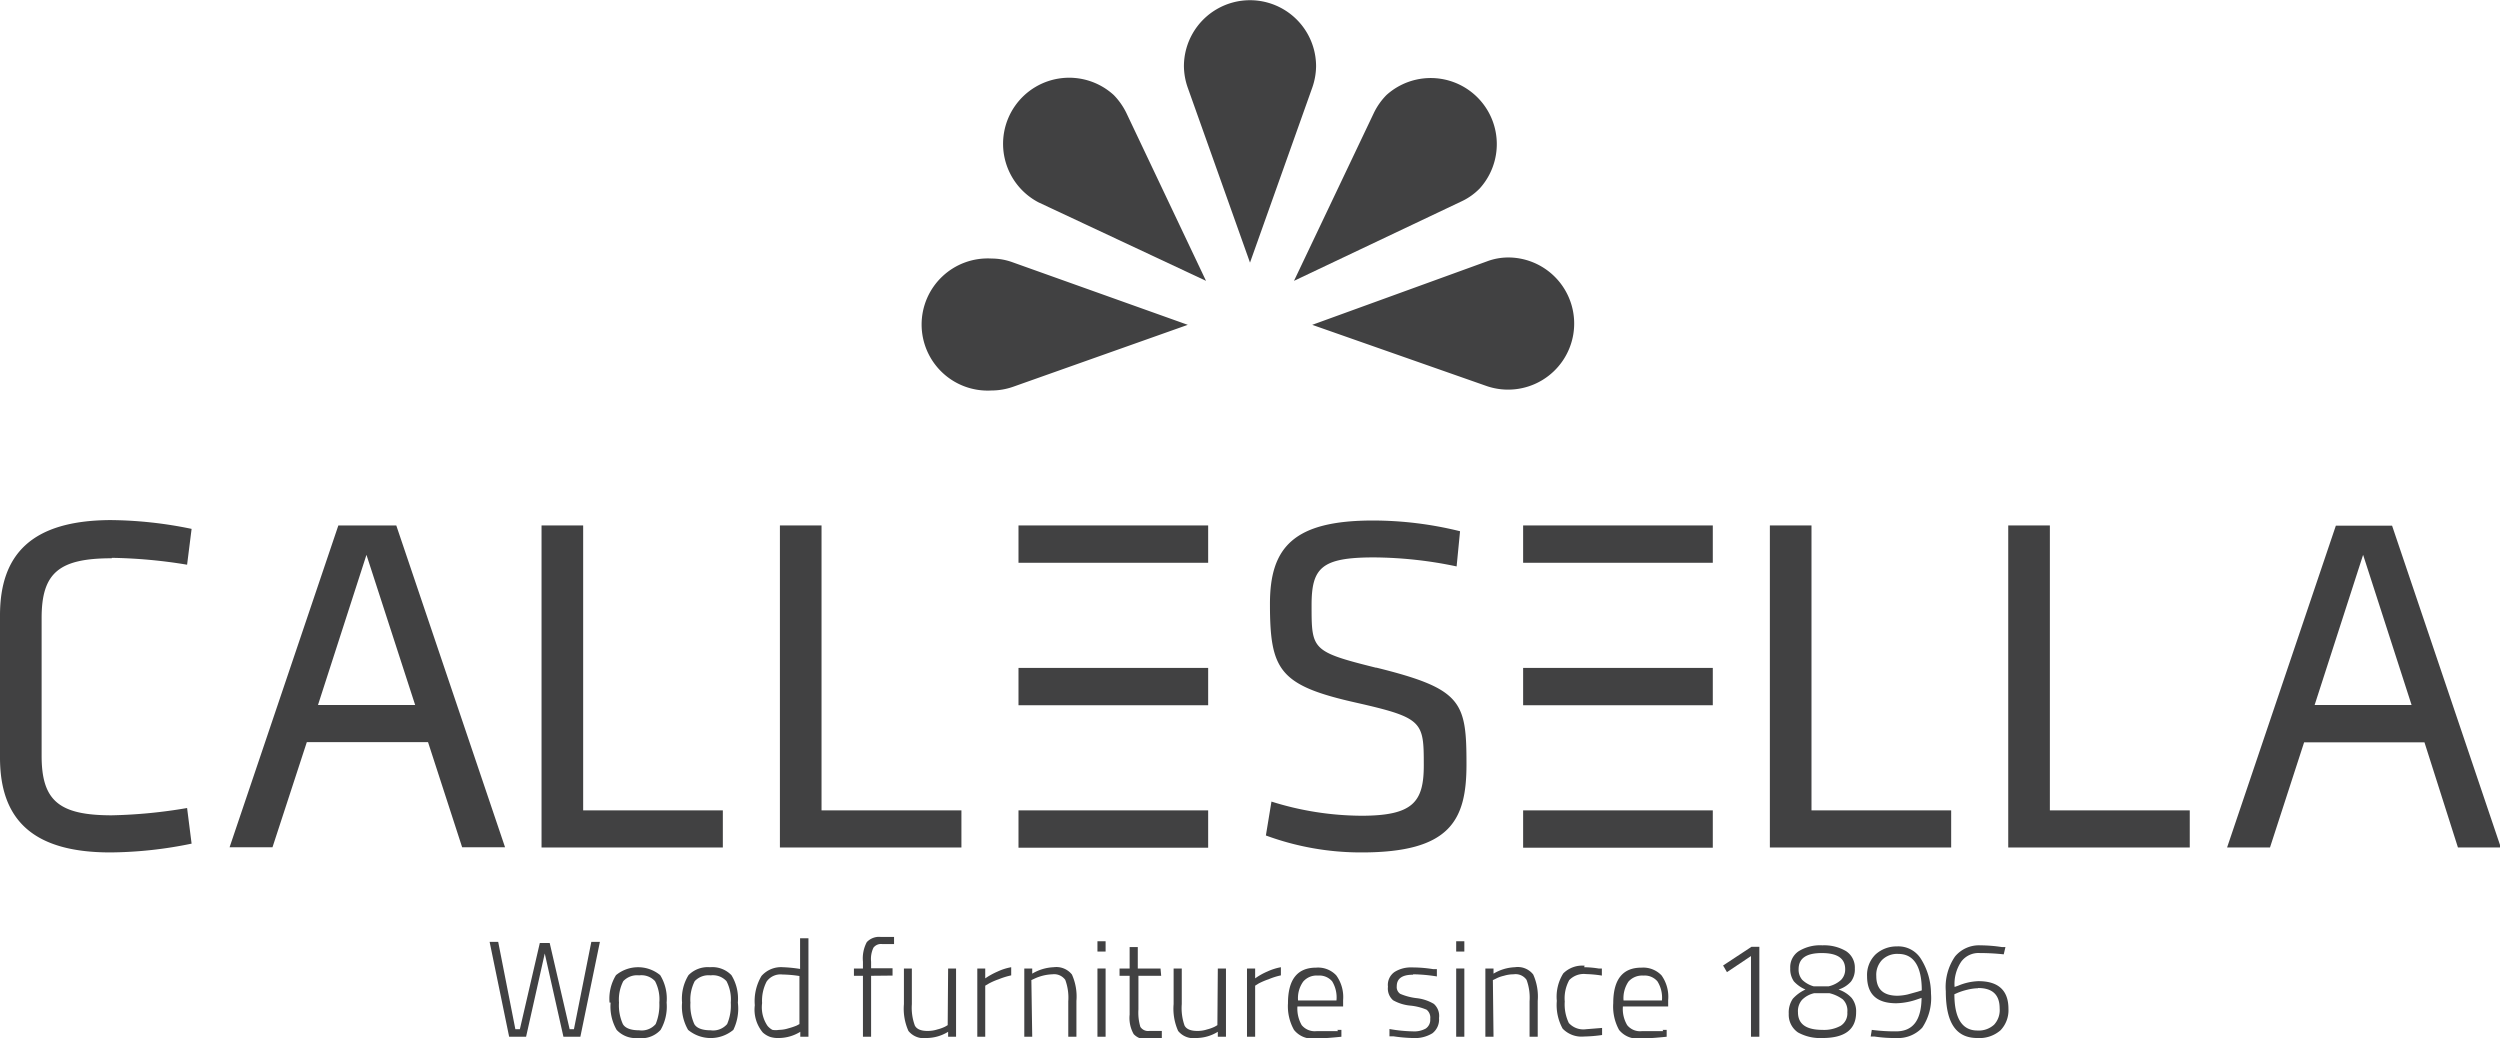 <svg id="Livello_1" data-name="Livello 1" xmlns="http://www.w3.org/2000/svg" viewBox="0 0 116.52 48.39"><defs><style>.cls-1{fill:#414142;}</style></defs><title>MM_loghi_newTavola disegno 10</title><path class="cls-1" d="M58.26,12.24l2.9-8.15h0a3.11,3.11,0,0,0,.18-1,3.08,3.08,0,0,0-6.16,0,3.11,3.11,0,0,0,.18,1h0Z"/><path class="cls-1" d="M60.31,13.09l7.82-3.71h0a2.88,2.88,0,0,0,.84-.6,3.08,3.08,0,0,0-4.35-4.35,3.13,3.13,0,0,0-.59.84h0Z"/><path class="cls-1" d="M55.36,15.14l-8.15-2.91h0a2.87,2.87,0,0,0-1-.18,3.08,3.08,0,1,0,0,6.15h0a3.06,3.06,0,0,0,1-.17h0Z"/><path class="cls-1" d="M61.16,15.14,69.31,18h0a3.08,3.08,0,1,0,1-6h0a2.83,2.83,0,0,0-1,.18h0Z"/><path class="cls-1" d="M56.21,13.09,52.5,5.27h0a3.2,3.2,0,0,0-.59-.84,3.08,3.08,0,1,0-3.51,5h0Z"/><path class="cls-1" d="M5.21,26a23.42,23.42,0,0,1,3.51.32l.21-1.67a19.21,19.21,0,0,0-3.79-.41C1.47,24.26,0,25.84,0,28.68v6.63c0,2.84,1.47,4.42,5.14,4.42a19.21,19.21,0,0,0,3.79-.41l-.21-1.66A23.31,23.31,0,0,1,5.21,38c-2.46,0-3.27-.68-3.27-2.77V28.8c0-2.1.81-2.78,3.27-2.78"/><path class="cls-1" d="M15.77,24.49l-5.07,15h2l1.6-4.9h5.65l1.59,4.9h2l-5.07-15Zm-.95,8.37,2.26-7,2.27,7Z"/><path class="cls-1" d="M114.56,39.5h2l-5.07-15h-2.62l-5.07,15h2l1.59-4.9H113Zm-6.68-6.64,2.26-7,2.26,7Z"/><polygon class="cls-1" points="27.18 24.49 25.24 24.49 25.24 39.5 33.69 39.5 33.69 37.77 27.18 37.77 27.18 24.49"/><polygon class="cls-1" points="38.29 24.49 36.35 24.49 36.35 39.5 44.81 39.5 44.81 37.77 38.29 37.77 38.29 24.49"/><path class="cls-1" d="M64.13,31.12c-3-.75-3-.84-3-2.91,0-1.74.45-2.23,2.9-2.23a19.09,19.09,0,0,1,3.86.42l.16-1.64a16.91,16.91,0,0,0-4.06-.5c-3.72,0-4.8,1.27-4.8,3.88,0,3.11.43,3.81,4.06,4.62,3.08.7,3.11.88,3.11,2.91,0,1.71-.5,2.35-2.91,2.35a14.15,14.15,0,0,1-4.19-.66L59,38.94a12.81,12.81,0,0,0,4.46.79c4.13,0,4.89-1.49,4.89-4.1,0-2.93-.2-3.52-4.19-4.51"/><polygon class="cls-1" points="84.43 24.49 82.49 24.49 82.49 39.5 90.94 39.5 90.94 37.77 84.43 37.77 84.43 24.49"/><polygon class="cls-1" points="95.54 24.49 93.6 24.49 93.6 39.5 102.06 39.5 102.06 37.77 95.54 37.77 95.54 24.49"/><rect class="cls-1" x="47.47" y="37.77" width="8.84" height="1.74"/><rect class="cls-1" x="47.47" y="24.49" width="8.84" height="1.74"/><rect class="cls-1" x="47.47" y="31.13" width="8.84" height="1.74"/><rect class="cls-1" x="70.99" y="37.77" width="8.84" height="1.74"/><rect class="cls-1" x="70.99" y="24.49" width="8.84" height="1.74"/><rect class="cls-1" x="70.99" y="31.13" width="8.84" height="1.74"/><polygon class="cls-1" points="22.82 43.9 23.22 43.9 24.02 47.97 24.23 47.97 25.16 43.95 25.62 43.95 26.55 47.97 26.75 47.97 27.56 43.9 27.96 43.9 27.05 48.32 26.26 48.32 25.39 44.44 24.52 48.32 23.73 48.32 22.82 43.9"/><path class="cls-1" d="M28.41,46.73a2.09,2.09,0,0,1,.3-1.28,1.62,1.62,0,0,1,2.06,0,2.09,2.09,0,0,1,.3,1.28A2.17,2.17,0,0,1,30.79,48a1.2,1.2,0,0,1-1.05.38,1.21,1.21,0,0,1-1-.38,2.17,2.17,0,0,1-.28-1.27m.39,0a2.12,2.12,0,0,0,.18,1c.11.19.37.29.76.29a.86.86,0,0,0,.77-.29,2.33,2.33,0,0,0,.17-1,1.83,1.83,0,0,0-.2-1,.86.86,0,0,0-.74-.27.88.88,0,0,0-.74.27,1.88,1.88,0,0,0-.2,1"/><path class="cls-1" d="M31.79,46.73a2.09,2.09,0,0,1,.3-1.28,1.26,1.26,0,0,1,1-.37,1.24,1.24,0,0,1,1,.37,2.09,2.09,0,0,1,.3,1.28A2.26,2.26,0,0,1,34.18,48a1.65,1.65,0,0,1-2.11,0,2.17,2.17,0,0,1-.28-1.27m.39,0a2.12,2.12,0,0,0,.18,1c.11.19.37.29.76.29a.86.86,0,0,0,.77-.29,2.19,2.19,0,0,0,.17-1,1.83,1.83,0,0,0-.2-1,.86.86,0,0,0-.74-.27.88.88,0,0,0-.74.27,1.88,1.88,0,0,0-.2,1"/><path class="cls-1" d="M37.68,43.73v4.59H37.3v-.23a1.93,1.93,0,0,1-1,.29,1.22,1.22,0,0,1-.4-.05,1,1,0,0,1-.35-.21,1.66,1.66,0,0,1-.37-1.27,2.29,2.29,0,0,1,.31-1.36,1.21,1.21,0,0,1,1-.41,6.4,6.4,0,0,1,.8.08V43.73ZM36,48a.9.9,0,0,0,.31,0,1.47,1.47,0,0,0,.43-.07,2.94,2.94,0,0,0,.39-.13l.13-.07V45.49a5.62,5.62,0,0,0-.79-.07.79.79,0,0,0-.74.33,1.94,1.94,0,0,0-.21,1,1.54,1.54,0,0,0,.25,1.06A.79.79,0,0,0,36,48"/><path class="cls-1" d="M40.6,45.48v2.84h-.38V45.48H39.8v-.34h.42v-.32a1.61,1.61,0,0,1,.18-.91.78.78,0,0,1,.66-.24l.61,0V44h-.56a.44.44,0,0,0-.4.17,1.21,1.21,0,0,0-.11.65v.31h1v.34Z"/><path class="cls-1" d="M44.19,45.14h.37v3.18h-.37v-.23a1.94,1.94,0,0,1-1,.29.92.92,0,0,1-.85-.33,2.54,2.54,0,0,1-.21-1.25V45.14h.37V46.8a2.39,2.39,0,0,0,.14,1c.09.17.29.25.59.25a1.47,1.47,0,0,0,.46-.07,1.76,1.76,0,0,0,.36-.13l.12-.07Z"/><path class="cls-1" d="M45.55,48.32V45.14h.37v.46a3.43,3.43,0,0,1,.58-.32,2.53,2.53,0,0,1,.63-.2v.38a3.49,3.49,0,0,0-.58.18,3.09,3.09,0,0,0-.46.2l-.17.1v2.38Z"/><path class="cls-1" d="M48.11,48.32h-.37V45.14h.37v.24a2.12,2.12,0,0,1,1-.3.93.93,0,0,1,.85.34,2.5,2.5,0,0,1,.21,1.23v1.67h-.38V46.67a2.39,2.39,0,0,0-.14-1,.64.64,0,0,0-.6-.26,2.15,2.15,0,0,0-.85.21l-.13.06Z"/><path class="cls-1" d="M51.15,43.87h.38v.48h-.38Zm0,1.27h.38v3.18h-.38Z"/><path class="cls-1" d="M54.12,45.48H53.06v1.57a2.31,2.31,0,0,0,.09.81.43.43,0,0,0,.42.19l.58,0,0,.33a4.86,4.86,0,0,1-.64.06.8.8,0,0,1-.67-.24,1.52,1.52,0,0,1-.19-.91V45.48h-.47v-.34h.47v-1h.38v1h1.06Z"/><path class="cls-1" d="M56.76,45.14h.38v3.18h-.38v-.23a1.94,1.94,0,0,1-1,.29.92.92,0,0,1-.85-.33,2.54,2.54,0,0,1-.21-1.25V45.14h.38V46.8a2.43,2.43,0,0,0,.13,1c.09.17.29.25.6.25a1.45,1.45,0,0,0,.45-.07,1.76,1.76,0,0,0,.36-.13l.12-.07Z"/><path class="cls-1" d="M58.12,48.32V45.14h.38v.46a3,3,0,0,1,.57-.32,2.66,2.66,0,0,1,.63-.2v.38a3.13,3.13,0,0,0-.57.18,3.29,3.29,0,0,0-.47.2l-.16.1v2.38Z"/><path class="cls-1" d="M62.33,48l.19,0v.32c-.48.05-.88.08-1.21.08a1.09,1.09,0,0,1-1-.4,2.25,2.25,0,0,1-.28-1.24c0-1.11.44-1.66,1.31-1.66a1.16,1.16,0,0,1,.94.36,1.72,1.72,0,0,1,.32,1.15l0,.3H60.47a1.55,1.55,0,0,0,.2.87.79.79,0,0,0,.69.28c.32,0,.65,0,1,0m-1.86-1.43h1.79a1.44,1.44,0,0,0-.2-.89.78.78,0,0,0-.66-.27.82.82,0,0,0-.69.28,1.32,1.32,0,0,0-.24.88"/><path class="cls-1" d="M65.85,45.43q-.75,0-.75.54a.38.38,0,0,0,.16.35,2.72,2.72,0,0,0,.75.2,2,2,0,0,1,.82.27.75.75,0,0,1,.24.66.81.81,0,0,1-.31.71,1.56,1.56,0,0,1-.92.22,7.18,7.18,0,0,1-.9-.08l-.18,0,0-.34a6.91,6.91,0,0,0,1.09.11,1.11,1.11,0,0,0,.6-.13.49.49,0,0,0,.21-.45.47.47,0,0,0-.17-.43,2.57,2.57,0,0,0-.75-.19,2,2,0,0,1-.81-.25.72.72,0,0,1-.24-.63A.73.73,0,0,1,65,45.3a1.42,1.42,0,0,1,.8-.21,6.14,6.14,0,0,1,1,.08l.17,0v.34a7.5,7.5,0,0,0-1.1-.1"/><path class="cls-1" d="M67.87,43.87h.38v.48h-.38Zm0,1.27h.38v3.18h-.38Z"/><path class="cls-1" d="M69.61,48.32h-.38V45.14h.38v.24a2.09,2.09,0,0,1,1-.3.91.91,0,0,1,.85.34,2.5,2.5,0,0,1,.21,1.23v1.67h-.38V46.67a2.39,2.39,0,0,0-.14-1,.62.62,0,0,0-.6-.26,1.56,1.56,0,0,0-.46.07,1.46,1.46,0,0,0-.38.14l-.13.06Z"/><path class="cls-1" d="M73.83,45.08a4.59,4.59,0,0,1,.68.06l.15,0,0,.33a5.42,5.42,0,0,0-.74-.07.94.94,0,0,0-.78.28,1.76,1.76,0,0,0-.21,1,2,2,0,0,0,.19,1,.91.91,0,0,0,.8.29l.75-.06v.33a6.62,6.62,0,0,1-.84.07,1.22,1.22,0,0,1-1-.37,2.29,2.29,0,0,1-.27-1.29,2.05,2.05,0,0,1,.3-1.28,1.25,1.25,0,0,1,1-.36"/><path class="cls-1" d="M77.49,48l.19,0,0,.32c-.48.05-.89.08-1.22.08a1.1,1.1,0,0,1-1-.4,2.26,2.26,0,0,1-.27-1.24c0-1.11.44-1.66,1.31-1.66a1.18,1.18,0,0,1,.94.36,1.72,1.72,0,0,1,.31,1.15v.3H75.64a1.47,1.47,0,0,0,.2.87.77.77,0,0,0,.68.28c.33,0,.65,0,1,0m-1.85-1.43h1.79a1.43,1.43,0,0,0-.21-.89.78.78,0,0,0-.66-.27.85.85,0,0,0-.69.28,1.38,1.38,0,0,0-.23.88"/><polygon class="cls-1" points="82 44.13 82 48.32 81.61 48.32 81.61 44.56 80.49 45.31 80.31 45 81.63 44.13 82 44.13"/><path class="cls-1" d="M83.84,44.33a1.9,1.9,0,0,1,1.1-.27,2,2,0,0,1,1.1.27.91.91,0,0,1,.41.81.94.94,0,0,1-.18.61,1.29,1.29,0,0,1-.58.37,1.46,1.46,0,0,1,.61.39,1,1,0,0,1,.21.67c0,.8-.52,1.2-1.57,1.2a2.14,2.14,0,0,1-1.14-.26,1,1,0,0,1-.43-.87,1.14,1.14,0,0,1,.19-.7,1.8,1.8,0,0,1,.59-.43,1.56,1.56,0,0,1-.54-.38,1,1,0,0,1-.17-.61.89.89,0,0,1,.4-.8M84.94,48a1.6,1.6,0,0,0,.85-.19.68.68,0,0,0,.31-.63.73.73,0,0,0-.21-.6,1.68,1.68,0,0,0-.63-.29h-.7a1.15,1.15,0,0,0-.57.31.8.8,0,0,0-.19.58c0,.55.38.82,1.14.82M86,45.17c0-.5-.36-.75-1.09-.75s-1.08.25-1.08.75a.72.72,0,0,0,.17.5,1.25,1.25,0,0,0,.53.3h.7a1.27,1.27,0,0,0,.58-.3.69.69,0,0,0,.19-.5"/><path class="cls-1" d="M87.24,48a8.47,8.47,0,0,0,1.13.07c.79,0,1.18-.52,1.19-1.56l-.18.06a3.15,3.15,0,0,1-1,.19c-.91,0-1.36-.42-1.36-1.27a1.34,1.34,0,0,1,.39-1,1.45,1.45,0,0,1,1-.38,1.24,1.24,0,0,1,1.12.58A3.06,3.06,0,0,1,90,46.31a2.49,2.49,0,0,1-.41,1.59,1.55,1.55,0,0,1-1.23.48,6.2,6.2,0,0,1-1-.07l-.17,0Zm1.18-1.59a2.41,2.41,0,0,0,.49-.06l.47-.13.19-.06c0-1.14-.39-1.7-1.09-1.7a1,1,0,0,0-.76.28,1,1,0,0,0-.27.75c0,.61.32.92,1,.92"/><path class="cls-1" d="M93.39,44.48a10.32,10.32,0,0,0-1.11-.06,1,1,0,0,0-.87.4A1.86,1.86,0,0,0,91.1,46l.17-.06a2.64,2.64,0,0,1,.94-.21c.93,0,1.4.43,1.4,1.29a1.35,1.35,0,0,1-.37,1,1.5,1.5,0,0,1-1.08.36c-1,0-1.47-.72-1.47-2.18a2.51,2.51,0,0,1,.43-1.62,1.45,1.45,0,0,1,1.18-.52,6.89,6.89,0,0,1,1,.08l.17,0Zm-1.2,1.58a2.31,2.31,0,0,0-.5.07,2.89,2.89,0,0,0-.44.14l-.16.07c0,1.13.37,1.69,1.07,1.69a1.06,1.06,0,0,0,.78-.27A1,1,0,0,0,93.2,47c0-.63-.33-.95-1-.95"/></svg>